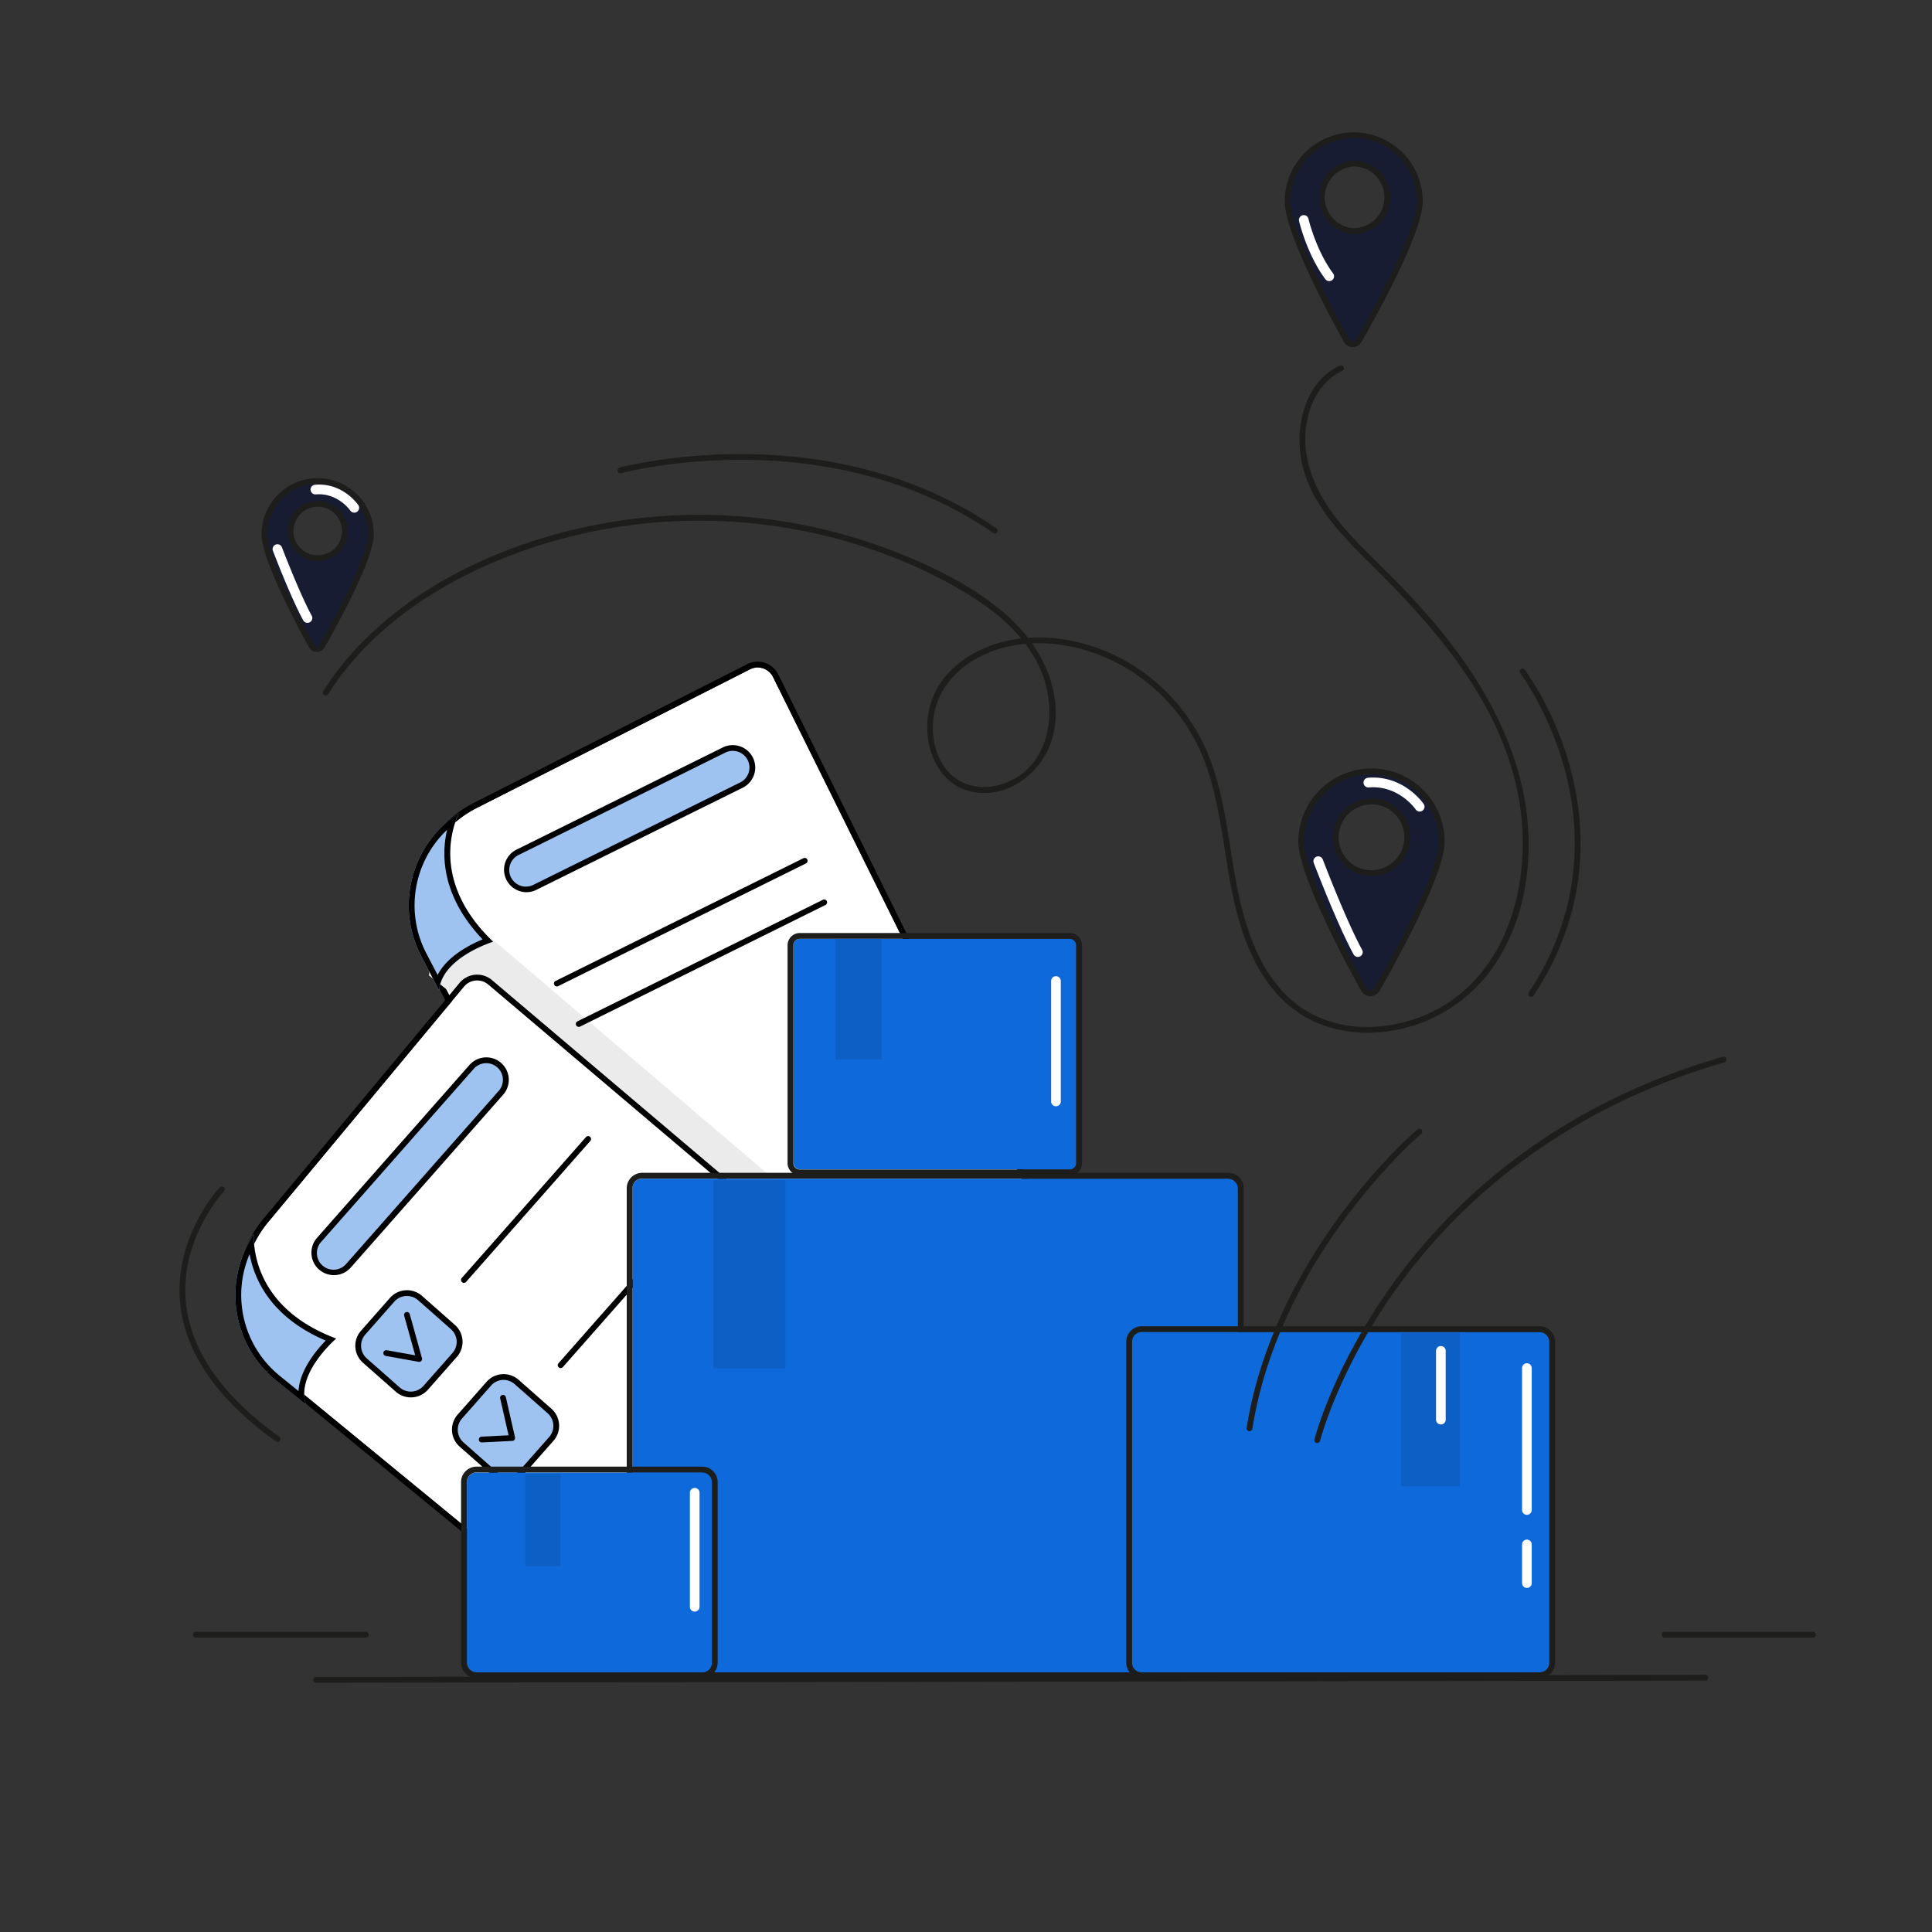 <svg xmlns="http://www.w3.org/2000/svg" width="1000" height="1000" viewBox="0 0 1000 1000">
  <rect x="0" y="0" width="1000" height="1000" fill="#333333" stroke="none"/>
  <g id="b95b7806-b515-4b26-b3a6-76592ec901b8" data-name="illustration">
    <g id="af414a98-d6f3-4b8b-958f-e36dc274622b" data-name="Logistic">
      <g id="a8743d4b-9289-4028-9023-1a81d1be4f7f" data-name="sheets">
        <g>
          <path d="M289.15,623.49l-67-128.25a56.85,56.85,0,0,1-3.31-45.06h0a56.86,56.86,0,0,1,28-32l141.36-71.72a8.86,8.86,0,0,1,11.93,4L532.17,616.86a8.85,8.85,0,0,1-8,12.78l-227.24-1.39A8.86,8.86,0,0,1,289.15,623.49Z" style="fill: #fff"/>
          <path d="M392.16,345.47a8.86,8.86,0,0,1,7.94,4.93L532.17,616.86a8.86,8.86,0,0,1-7.93,12.79h-.06l-227.24-1.39a8.86,8.86,0,0,1-7.79-4.76l-67-128.25a56.89,56.89,0,0,1,24.68-77.09l141.36-71.72a8.81,8.81,0,0,1,4-1m0-3h0a11.88,11.88,0,0,0-5.35,1.29L245.45,415.47a59.89,59.89,0,0,0-26,81.16l67,128.25a11.85,11.85,0,0,0,10.43,6.37l227.24,1.39h.08a11.86,11.86,0,0,0,10.62-17.12L402.79,349.06a11.81,11.81,0,0,0-10.63-6.59Z"/>
        </g>
        <polygon points="225.69 461.28 417.52 624.82 390.95 638.94 222.06 504.91 225.69 461.28" style="fill: #ebebeb"/>
        <g>
          <path d="M214.75,449.9h0A56.93,56.93,0,0,0,218.06,495l9.23,17.65c1.4-17,27.93-25.17,27.93-25.17-30.14-29-22.3-56.42-17.8-66.49A57,57,0,0,0,214.75,449.9Z" style="fill: #9EC3F0"/>
          <path d="M231.41,429.51c-3.09,13.37-2.7,34.49,18.39,56.73-6.55,2.69-18.33,8.68-23.28,18.42l-5.8-11.09a53.83,53.83,0,0,1,10.69-64.06m6-8.56a56.87,56.87,0,0,0-19.36,74l9.23,17.65c1.4-17,27.93-25.17,27.93-25.17-30.14-29-22.3-56.42-17.8-66.49Z"/>
        </g>
        <g>
          <path d="M333.05,866.08l-186.31-153a56.87,56.87,0,0,1-20.9-40.05h0a56.89,56.89,0,0,1,13-40.51L240.17,510.67a8.86,8.86,0,0,1,12.53-1.09L479.59,701.85a8.85,8.85,0,0,1-2.26,14.9Z" style="fill: #fff"/>
          <path d="M247,507.48a8.82,8.82,0,0,1,5.72,2.1L479.59,701.85a8.85,8.85,0,0,1-2.26,14.9L333.05,866.08l-186.31-153a56.9,56.9,0,0,1-7.91-80.56L240.17,510.67a8.84,8.84,0,0,1,6.81-3.19m0-3h0a11.86,11.86,0,0,0-9.12,4.27L136.53,630.63a59.88,59.88,0,0,0,8.32,84.81l186.3,153a3,3,0,0,0,4.06-.24L479.09,719.24a11.86,11.86,0,0,0,2.44-19.68L254.64,507.29a11.88,11.88,0,0,0-7.66-2.81Z"/>
        </g>
        <g>
          <path d="M122,674.42h0a56.93,56.93,0,0,0,20.9,40.05L158.36,727C152.9,710.83,174,692.84,174,692.84c-39.15-14.67-42.84-43-42.7-54A56.94,56.94,0,0,0,122,674.42Z" style="fill: #9EC3F0"/>
          <path d="M129.2,649.09c2.47,13.5,11.2,32.74,39.37,44.79C163.63,699,155.19,709.12,154.5,720l-9.72-7.88a53.84,53.84,0,0,1-15.58-63m2.12-10.24a56.88,56.88,0,0,0,11.57,75.62L158.36,727C152.9,710.83,174,692.84,174,692.84c-39.15-14.67-42.84-43-42.7-54Z"/>
        </g>
        <g>
          <rect x="190.06" y="673.97" width="43.15" height="43.15" rx="10.25" transform="translate(-450.08 394.38) rotate(-48.6)" style="fill: #9EC3F0"/>
          <path d="M212.63,723.28a11.72,11.72,0,0,1-7.76-2.93l-17-15a11.73,11.73,0,0,1-1-16.58l15-17a11.76,11.76,0,0,1,16.58-1l17,15a11.73,11.73,0,0,1,1,16.58l-15,17A11.71,11.71,0,0,1,212.63,723.28Zm-2-52.47-.56,0a8.67,8.67,0,0,0-6,2.95l-15,17a8.76,8.76,0,0,0,.78,12.35l17,15a8.76,8.76,0,0,0,12.34-.78l15-17h0a8.74,8.74,0,0,0-.77-12.34l-17-15A8.68,8.68,0,0,0,210.64,670.81Z"/>
        </g>
        <g>
          <rect x="142.5" y="593.51" width="139.5" height="20.25" rx="10.13" transform="translate(-380.93 363.7) rotate(-48.6)" style="fill: #9EC3F0"/>
          <path d="M172.81,660a11.62,11.62,0,0,1-8.71-19.31L243,551.23a11.62,11.62,0,1,1,17.44,15.37h0l-78.85,89.45A11.57,11.57,0,0,1,172.81,660Zm78.86-109.7a8.6,8.6,0,0,0-6.47,2.92l-78.85,89.45a8.63,8.63,0,1,0,12.94,11.41l78.85-89.45a8.62,8.62,0,0,0-6.47-14.33Zm7.6,15.32h0Z"/>
        </g>
        <g>
          <rect x="240.11" y="717.4" width="43.15" height="43.15" rx="10.25" transform="translate(-465.71 446.63) rotate(-48.6)" style="fill: #9EC3F0"/>
          <path d="M262.68,766.7a11.71,11.71,0,0,1-7.76-2.92l-17-15a11.76,11.76,0,0,1-1.05-16.58l15-17a11.76,11.76,0,0,1,16.58-1l17,15a11.77,11.77,0,0,1,1,16.58l-15,17A11.72,11.72,0,0,1,262.68,766.7Zm-2-52.46-.57,0a8.69,8.69,0,0,0-6,3l-15,17a8.76,8.76,0,0,0,.78,12.35l17,15a8.76,8.76,0,0,0,12.34-.77l15-17h0a8.73,8.73,0,0,0-.78-12.34l-17-15A8.68,8.68,0,0,0,260.69,714.24Z"/>
        </g>
        <g>
          <line x1="240.12" y1="662.46" x2="304.42" y2="589.51" style="fill: #9EC3F0"/>
          <path d="M240.12,664a1.51,1.51,0,0,1-1.12-2.5l64.29-72.94a1.5,1.5,0,1,1,2.25,2l-64.29,72.94A1.53,1.53,0,0,1,240.12,664Z"/>
        </g>
        <g>
          <line x1="290.21" y1="706.61" x2="354.51" y2="633.67" style="fill: #9EC3F0"/>
          <path d="M290.21,708.11a1.49,1.49,0,0,1-1-.37,1.5,1.5,0,0,1-.13-2.12l64.29-72.94a1.5,1.5,0,1,1,2.25,2L291.34,707.6A1.49,1.49,0,0,1,290.21,708.11Z"/>
        </g>
        <g>
          <rect x="256.1" y="413.59" width="139.5" height="20.25" rx="10.13" transform="translate(-154.21 188.65) rotate(-26.35)" style="fill: #9EC3F0"/>
          <path d="M272.44,461.8a11.63,11.63,0,0,1-5.18-22l106.86-52.92a11.62,11.62,0,0,1,10.32,20.83h0L277.58,460.6A11.52,11.52,0,0,1,272.44,461.8Zm106.82-73.17a8.64,8.64,0,0,0-3.81.89L268.59,442.45a8.63,8.63,0,1,0,7.66,15.46L383.11,405a8.62,8.62,0,0,0-3.85-16.35Zm4.51,17.7h0Z"/>
        </g>
        <g>
          <line x1="288.25" y1="509.08" x2="416.5" y2="445.55" style="fill: #9EC3F0"/>
          <path d="M288.25,510.58a1.5,1.5,0,0,1-.67-2.85l128.26-63.52a1.5,1.5,0,1,1,1.33,2.69L288.91,510.42A1.43,1.43,0,0,1,288.25,510.58Z"/>
        </g>
        <g>
          <line x1="299.57" y1="529.99" x2="426.67" y2="467.03" style="fill: #9EC3F0"/>
          <path d="M299.57,531.49a1.5,1.5,0,0,1-.67-2.85L426,465.69a1.5,1.5,0,0,1,1.34,2.68l-127.11,63A1.43,1.43,0,0,1,299.57,531.49Z"/>
        </g>
        <g>
          <polyline points="199.9 700.32 216.97 703.38 210.64 680.54" style="fill: #9EC3F0"/>
          <path d="M217,704.88l-.27,0-17.07-3.05a1.51,1.51,0,0,1-1.21-1.74,1.49,1.49,0,0,1,1.74-1.21l14.72,2.63L209.2,681a1.5,1.5,0,0,1,2.89-.81L218.41,703a1.48,1.48,0,0,1-.34,1.41A1.5,1.5,0,0,1,217,704.88Z"/>
        </g>
        <g>
          <polyline points="249.39 745.1 265.1 744.31 260.36 723.51" style="fill: #9EC3F0"/>
          <path d="M249.39,746.6a1.5,1.5,0,0,1-.07-3l13.92-.7-4.34-19.06a1.5,1.5,0,0,1,2.93-.66l4.74,20.8a1.53,1.53,0,0,1-.27,1.24,1.51,1.51,0,0,1-1.12.59l-15.71.78Z"/>
        </g>
        <path d="M143.65,746.34a1.48,1.48,0,0,1-.87-.28c-30.41-21.77-47.08-45.92-49.55-71.78C90,640.09,113.39,615,113.63,614.7a1.5,1.5,0,1,1,2.17,2.06c-.22.24-22.74,24.45-19.58,57.28,2.39,24.93,18.65,48.35,48.31,69.58a1.5,1.5,0,0,1-.88,2.72Z" style="fill: #1d1d1b"/>
      </g>
      <g id="ac55da27-08a9-4769-a88d-185e48b3a371" data-name="geolocation">
        <g>
          <g id="e03ac9e8-8fa6-45b4-aac2-1d0de65c46ed" data-name="geolocation">
            <g>
              <path d="M666.41,104.06c-.11,15.29,21.9,56.7,30.39,72.1a3.81,3.81,0,0,0,6.65,0c8.71-15.28,31.33-56.4,31.44-71.69a34.24,34.24,0,1,0-68.48-.45Zm16.82-2a17.44,17.44,0,1,1,17.31,17.58A17.46,17.46,0,0,1,683.23,102Z" style="fill: #181C32"/>
              <path d="M700.14,179.63h0a5.24,5.24,0,0,1-4.62-2.75c-9.23-16.74-30.68-57.35-30.57-72.83A35.85,35.85,0,0,1,700.68,68.5h.23a35.73,35.73,0,0,1,35.48,36c-.11,15.48-22.16,55.81-31.64,72.42A5.24,5.24,0,0,1,700.14,179.63Zm.54-108.13a32.84,32.84,0,0,0-32.77,32.57h0c-.11,15.19,23.09,58.46,30.2,71.36a2.31,2.31,0,0,0,4,0c7.3-12.81,31.13-55.77,31.24-71a32.73,32.73,0,0,0-32.5-33Zm0,49.6h-.13a19,19,0,0,1,.15-37.93h.13a18.93,18.93,0,0,1,18.8,19.09A19,19,0,0,1,700.66,121.1Zm0-34.93a16,16,0,0,0-.13,31.93h.11A16,16,0,0,0,712,90.92a15.8,15.8,0,0,0-11.23-4.75Z" style="fill: #1d1e1b"/>
            </g>
            <path d="M688,145.5a2.49,2.49,0,0,1-2-1c-9.42-12.64-13.43-29.36-13.6-30.07a2.5,2.5,0,0,1,4.87-1.15c0,.17,3.95,16.44,12.74,28.23a2.51,2.51,0,0,1-.51,3.5A2.55,2.55,0,0,1,688,145.5Z" style="fill: #fff"/>
          </g>
          <g id="f66fec8f-0021-4246-8f49-19e7fb6ec6c5" data-name="geolocation">
            <g>
              <path d="M136.88,276.4c-.09,12.3,17.62,45.63,24.45,58a3.06,3.06,0,0,0,5.35,0c7-12.3,25.22-45.39,25.31-57.69a27.56,27.56,0,1,0-55.11-.36Zm13.53-1.64a14,14,0,1,1,13.93,14.14A14.06,14.06,0,0,1,150.41,274.76Z" style="fill: #181C32"/>
              <path d="M164,337.5h0a4.5,4.5,0,0,1-4-2.36c-7.44-13.49-24.73-46.22-24.64-58.75h0a29.14,29.14,0,0,1,29.07-28.9h.2a29.06,29.06,0,0,1,28.84,29.28c-.1,12.53-17.87,45-25.5,58.42A4.52,4.52,0,0,1,164,337.5Zm-25.64-61.09c-.09,12.15,18.55,46.92,24.26,57.28a1.53,1.53,0,0,0,1.36.81h0a1.54,1.54,0,0,0,1.36-.79c5.87-10.29,25-44.81,25.11-57a26.05,26.05,0,0,0-25.86-26.26h-.18a26.13,26.13,0,0,0-26.07,25.92Zm26.06,14h-.11a15.54,15.54,0,0,1-15.42-15.65h0a15.58,15.58,0,0,1,15.55-15.45h.1A15.52,15.52,0,0,1,180,275,15.58,15.58,0,0,1,164.44,290.4Zm-12.53-15.63a12.53,12.53,0,0,0,12.44,12.63h.09A12.56,12.56,0,0,0,173.37,266a12.39,12.39,0,0,0-8.83-3.73,12.6,12.6,0,0,0-12.63,12.47Z" style="fill: #1d1e1b"/>
            </g>
            <path d="M159.15,322.38a2.48,2.48,0,0,1-2.19-1.29c-6.33-11.5-15.29-34.93-15.67-35.92a2.5,2.5,0,1,1,4.67-1.78c.09.24,9.22,24.09,15.38,35.29a2.5,2.5,0,0,1-2.19,3.7Z" style="fill: #fff"/>
            <path d="M183.39,265.36a2.49,2.49,0,0,1-2.06-1.07c-.28-.4-6.67-9.33-17.86-8.39a2.5,2.5,0,0,1-.42-5c14.19-1.19,22.06,10,22.39,10.52a2.49,2.49,0,0,1-.64,3.48A2.45,2.45,0,0,1,183.39,265.36Z" style="fill: #fff"/>
          </g>
          <g id="ad4acf38-78aa-43c7-a09b-8530765c2331" data-name="geolocation">
            <g>
              <path d="M673.45,435.43c-.12,16.23,23.25,60.21,32.27,76.56a4,4,0,0,0,7.06,0c9.26-16.23,33.28-59.9,33.4-76.14a36.37,36.37,0,1,0-72.73-.47Zm17.86-2.18a18.52,18.52,0,1,1,18.38,18.67A18.54,18.54,0,0,1,691.31,433.25Z" style="fill: #181C32"/>
              <path d="M709.26,515.59h0a5.51,5.51,0,0,1-4.82-2.87c-9.79-17.78-32.57-60.89-32.45-77.3h0a38,38,0,0,1,37.89-37.67h.25a37.86,37.86,0,0,1,37.59,38.16c-.12,16.42-23.54,59.23-33.6,76.87A5.48,5.48,0,0,1,709.26,515.59ZM675,435.44c-.12,16.15,24.52,62.12,32.08,75.83a2.52,2.52,0,0,0,2.21,1.32h0a2.54,2.54,0,0,0,2.22-1.29c7.76-13.61,33.08-59.26,33.2-75.41a34.86,34.86,0,0,0-34.61-35.14h-.23A35,35,0,0,0,675,435.44Zm34.87,18h-.14a20,20,0,0,1-19.87-20.18h0a20.07,20.07,0,0,1,20-19.91H710a20,20,0,0,1,19.88,20.18A20.07,20.07,0,0,1,709.82,453.42Zm-18.51-20.17,1.5,0a17,17,0,0,0,16.89,17.15h.12a17.06,17.06,0,0,0,12.13-29,16.87,16.87,0,0,0-12-5.07h-.12a17.06,17.06,0,0,0-17,16.94Z" style="fill: #1d1e1b"/>
            </g>
            <path d="M702.83,495.31a2.51,2.51,0,0,1-2.19-1.29c-8.32-15.13-20.12-46-20.62-47.31a2.5,2.5,0,1,1,4.67-1.78c.12.31,12.18,31.85,20.33,46.68a2.49,2.49,0,0,1-2.19,3.7Z" style="fill: #fff"/>
            <path d="M734.83,420.05a2.48,2.48,0,0,1-2.06-1.07c-.37-.53-9-12.67-24.3-11.41a2.5,2.5,0,0,1-.41-5c18.23-1.52,28.4,12.94,28.82,13.55a2.49,2.49,0,0,1-.64,3.48A2.45,2.45,0,0,1,734.83,420.05Z" style="fill: #fff"/>
          </g>
        </g>
        <path d="M169.85,359.27c25.22-39.74,68.92-64.78,113.07-78.14a275.43,275.43,0,0,1,141.31-4.51,266.63,266.63,0,0,1,66.91,25.27c20.6,11.19,41.4,26.18,49.18,49.35,6.92,20.6,1.63,46.43-20.88,54.36-9.18,3.23-19.62,2.21-27-4.56-6.91-6.36-9.78-16-9.58-25.22.48-22.14,18.88-36.82,39.22-41.23,21.07-4.56,43.52.66,61.75,11.73a95.67,95.67,0,0,1,40.63,50.41c8.25,23.65,9.14,49,15.11,73.15,5,20.31,13.92,41.19,31.57,53.64,15,10.56,34.2,13.07,51.91,9.51a80,80,0,0,0,47.22-29c13-16.83,19.48-37.84,20.73-58.92,2.77-46.62-19.86-88.93-49.29-123.49-7.77-9.13-16-17.84-24.55-26.29-8.27-8.2-16.76-16.24-24.11-25.3-13.28-16.35-21.9-37-15-58,2.85-8.68,8.46-16.16,16.81-20.12,1.75-.83.23-3.42-1.51-2.59-17.14,8.12-22.63,29.19-20.13,46.67,3.26,22.79,20.51,40.43,36.18,55.9C743.94,326,778,365.05,786.34,414.54c7.31,43.19-6.77,94.77-51.12,111.82-18.25,7-39.65,7.51-57.11-2.05-20.54-11.25-30.42-34-35.73-55.7-6.13-25.09-6.85-51.46-16.12-75.76a98.49,98.49,0,0,0-40.89-49.12c-17.92-10.88-39.61-16.14-60.46-12.72-19.87,3.27-39.69,15.73-44.07,36.57-3.58,17,3.51,38.37,22.4,42.25,19.57,4,37.86-11.45,42-29.93,5.1-23-6.7-45.78-23.52-60.88-17.67-15.86-40.39-26.67-62.46-35a278.71,278.71,0,0,0-143.34-13.72c-46.38,7.76-93.6,27.45-127.32,61a152.33,152.33,0,0,0-21.3,26.45c-1,1.63,1.56,3.14,2.59,1.51Z" style="fill: #1d1d1b"/>
        <path d="M514.84,276.09a1.49,1.49,0,0,1-.85-.26C469.49,245,419.57,238.24,385.54,238h-2.17c-35.83,0-61.54,6.85-61.8,6.92a1.5,1.5,0,1,1-.78-2.9c.27-.07,27.33-7.27,64.68-7,34.48.26,85.07,7.12,130.23,38.39a1.5,1.5,0,0,1-.86,2.73Z" style="fill: #1d1d1b"/>
        <path d="M792.54,516a1.52,1.52,0,0,1-.83-.25,1.5,1.5,0,0,1-.42-2.08c29-43.81,26.27-86.39,18.86-114.4-8-30.39-23.11-50.62-23.26-50.82a1.5,1.5,0,0,1,2.4-1.81,165.43,165.43,0,0,1,23.76,51.86c7.57,28.6,10.37,72.09-19.26,116.83A1.5,1.5,0,0,1,792.54,516Z" style="fill: #1d1d1b"/>
      </g>
      <g id="a06d0f02-a96d-41a3-beda-9544b2474a88" data-name="box">
        <g>
          <g>
            <rect x="327.4" y="610.09" width="313.31" height="255.52" rx="4.95" style="fill: #0E6ADB"/>
            <path d="M635.76,610.09a5,5,0,0,1,5,4.95V860.66a5,5,0,0,1-5,4.94H332.34a4.94,4.94,0,0,1-4.94-4.94V615a4.94,4.94,0,0,1,4.94-4.95H635.76m0-3H332.34A8,8,0,0,0,324.4,615V860.66a8,8,0,0,0,7.94,7.94H635.76a8,8,0,0,0,8-7.94V615a8,8,0,0,0-8-7.95Z" style="fill: #1d1d1b"/>
          </g>
          <g>
            <rect x="585.95" y="689.47" width="215.97" height="176.13" rx="4.95" style="fill: #0E6ADB"/>
            <path d="M797,689.47a5,5,0,0,1,4.94,4.95V860.66A4.94,4.94,0,0,1,797,865.6H590.9a5,5,0,0,1-4.95-4.94V694.42a5,5,0,0,1,4.95-4.95H797m0-3H590.9a8,8,0,0,0-7.95,7.95V860.66a8,8,0,0,0,7.95,7.94H797a8,8,0,0,0,7.94-7.94V694.42a8,8,0,0,0-7.94-7.95Z" style="fill: #1d1d1b"/>
          </g>
          <g>
            <rect x="410.66" y="485.92" width="146.4" height="119.39" rx="3.36" style="fill: #0E6ADB"/>
            <path d="M553.69,485.92a3.36,3.36,0,0,1,3.37,3.36V602a3.37,3.37,0,0,1-3.37,3.36H414a3.36,3.36,0,0,1-3.36-3.36V489.28a3.35,3.35,0,0,1,3.36-3.36H553.69m0-3H414a6.36,6.36,0,0,0-6.36,6.36V602a6.37,6.37,0,0,0,6.36,6.36H553.69a6.38,6.38,0,0,0,6.37-6.36V489.28a6.37,6.37,0,0,0-6.37-6.36Z" style="fill: #1d1d1b"/>
          </g>
          <g>
            <rect x="241.65" y="762.18" width="126.82" height="103.42" rx="4.95" style="fill: #0E6ADB"/>
            <path d="M363.52,762.18a5,5,0,0,1,4.94,5v93.53a4.94,4.94,0,0,1-4.94,4.94H246.59a4.94,4.94,0,0,1-4.94-4.94V767.13a5,5,0,0,1,4.94-5H363.52m0-3H246.59a8,8,0,0,0-7.94,8v93.53a8,8,0,0,0,7.94,7.94H363.52a8,8,0,0,0,7.94-7.94V767.13a8,8,0,0,0-7.94-8Z" style="fill: #1d1d1b"/>
          </g>
          <rect x="432.36" y="485.92" width="23.88" height="62.35" style="fill: #0c5fc5"/>
          <rect x="369.22" y="610.85" width="37.28" height="97.34" style="fill: #0c5fc5"/>
          <rect x="725.12" y="689.94" width="30.42" height="79.43" style="fill: #0c5fc5"/>
          <rect x="271.88" y="762.94" width="18.25" height="47.66" style="fill: #0c5fc5"/>
        </g>
        <path d="M790.32,784.07a2.5,2.5,0,0,1-2.5-2.5V708.11a2.5,2.5,0,0,1,5,0v73.46A2.5,2.5,0,0,1,790.32,784.07Z" style="fill: #fff"/>
        <path d="M790.32,821.91a2.5,2.5,0,0,1-2.5-2.5v-20a2.5,2.5,0,0,1,5,0v20A2.5,2.5,0,0,1,790.32,821.91Z" style="fill: #fff"/>
        <path d="M359.58,834.16a2.5,2.5,0,0,1-2.5-2.5v-59a2.5,2.5,0,0,1,5,0v59A2.5,2.5,0,0,1,359.58,834.16Z" style="fill: #fff"/>
        <path d="M745.79,737.32a2.49,2.49,0,0,1-2.5-2.5V699.21a2.5,2.5,0,0,1,5,0v35.61A2.49,2.49,0,0,1,745.79,737.32Z" style="fill: #fff"/>
        <path d="M546.57,572.6a2.49,2.49,0,0,1-2.5-2.5V507.77a2.5,2.5,0,0,1,5,0V570.1A2.5,2.5,0,0,1,546.57,572.6Z" style="fill: #fff"/>
        <path d="M681.8,746.9a1.57,1.57,0,0,1-.37,0,1.5,1.5,0,0,1-1.09-1.82c.09-.37,9.61-37.5,40.31-80.23a301.69,301.69,0,0,1,64.49-65.7C816.1,576,852,558.43,891.74,547a1.5,1.5,0,0,1,.83,2.89c-89.22,25.73-141.37,77.61-169.41,116.6-30.4,42.28-39.82,79-39.91,79.32A1.5,1.5,0,0,1,681.8,746.9Z" style="fill: #1d1d1b"/>
        <path d="M646.74,740.78l-.24,0a1.51,1.51,0,0,1-1.25-1.72c7.53-47.45,31.17-86.92,49.68-111.68,20-26.82,38.58-42.67,38.76-42.82a1.5,1.5,0,1,1,1.95,2.28c-.19.16-18.51,15.83-38.36,42.4C679,653.69,655.64,692.7,648.22,739.51A1.51,1.51,0,0,1,646.74,740.78Z" style="fill: #1d1d1b"/>
      </g>
      <g id="a54afa7b-05c3-4631-8145-61e52569c85f" data-name="line">
        <g>
          <line x1="163.69" y1="869.5" x2="882.7" y2="868.39" style="fill: #181C32"/>
          <path d="M163.69,871a1.5,1.5,0,0,1,0-3l719-1.11h0a1.5,1.5,0,1,1,0,3l-719,1.11Z" style="fill: #1d1e1b"/>
        </g>
        <path d="M938.35,847.63h-76.8a1.5,1.5,0,0,1,0-3h76.8a1.5,1.5,0,0,1,0,3Z" style="fill: #1d1e1b"/>
        <path d="M189.29,847.63H101.36a1.5,1.5,0,0,1,0-3h87.93a1.5,1.5,0,1,1,0,3Z" style="fill: #1d1e1b"/>
      </g>
    </g>
  </g>
</svg>
